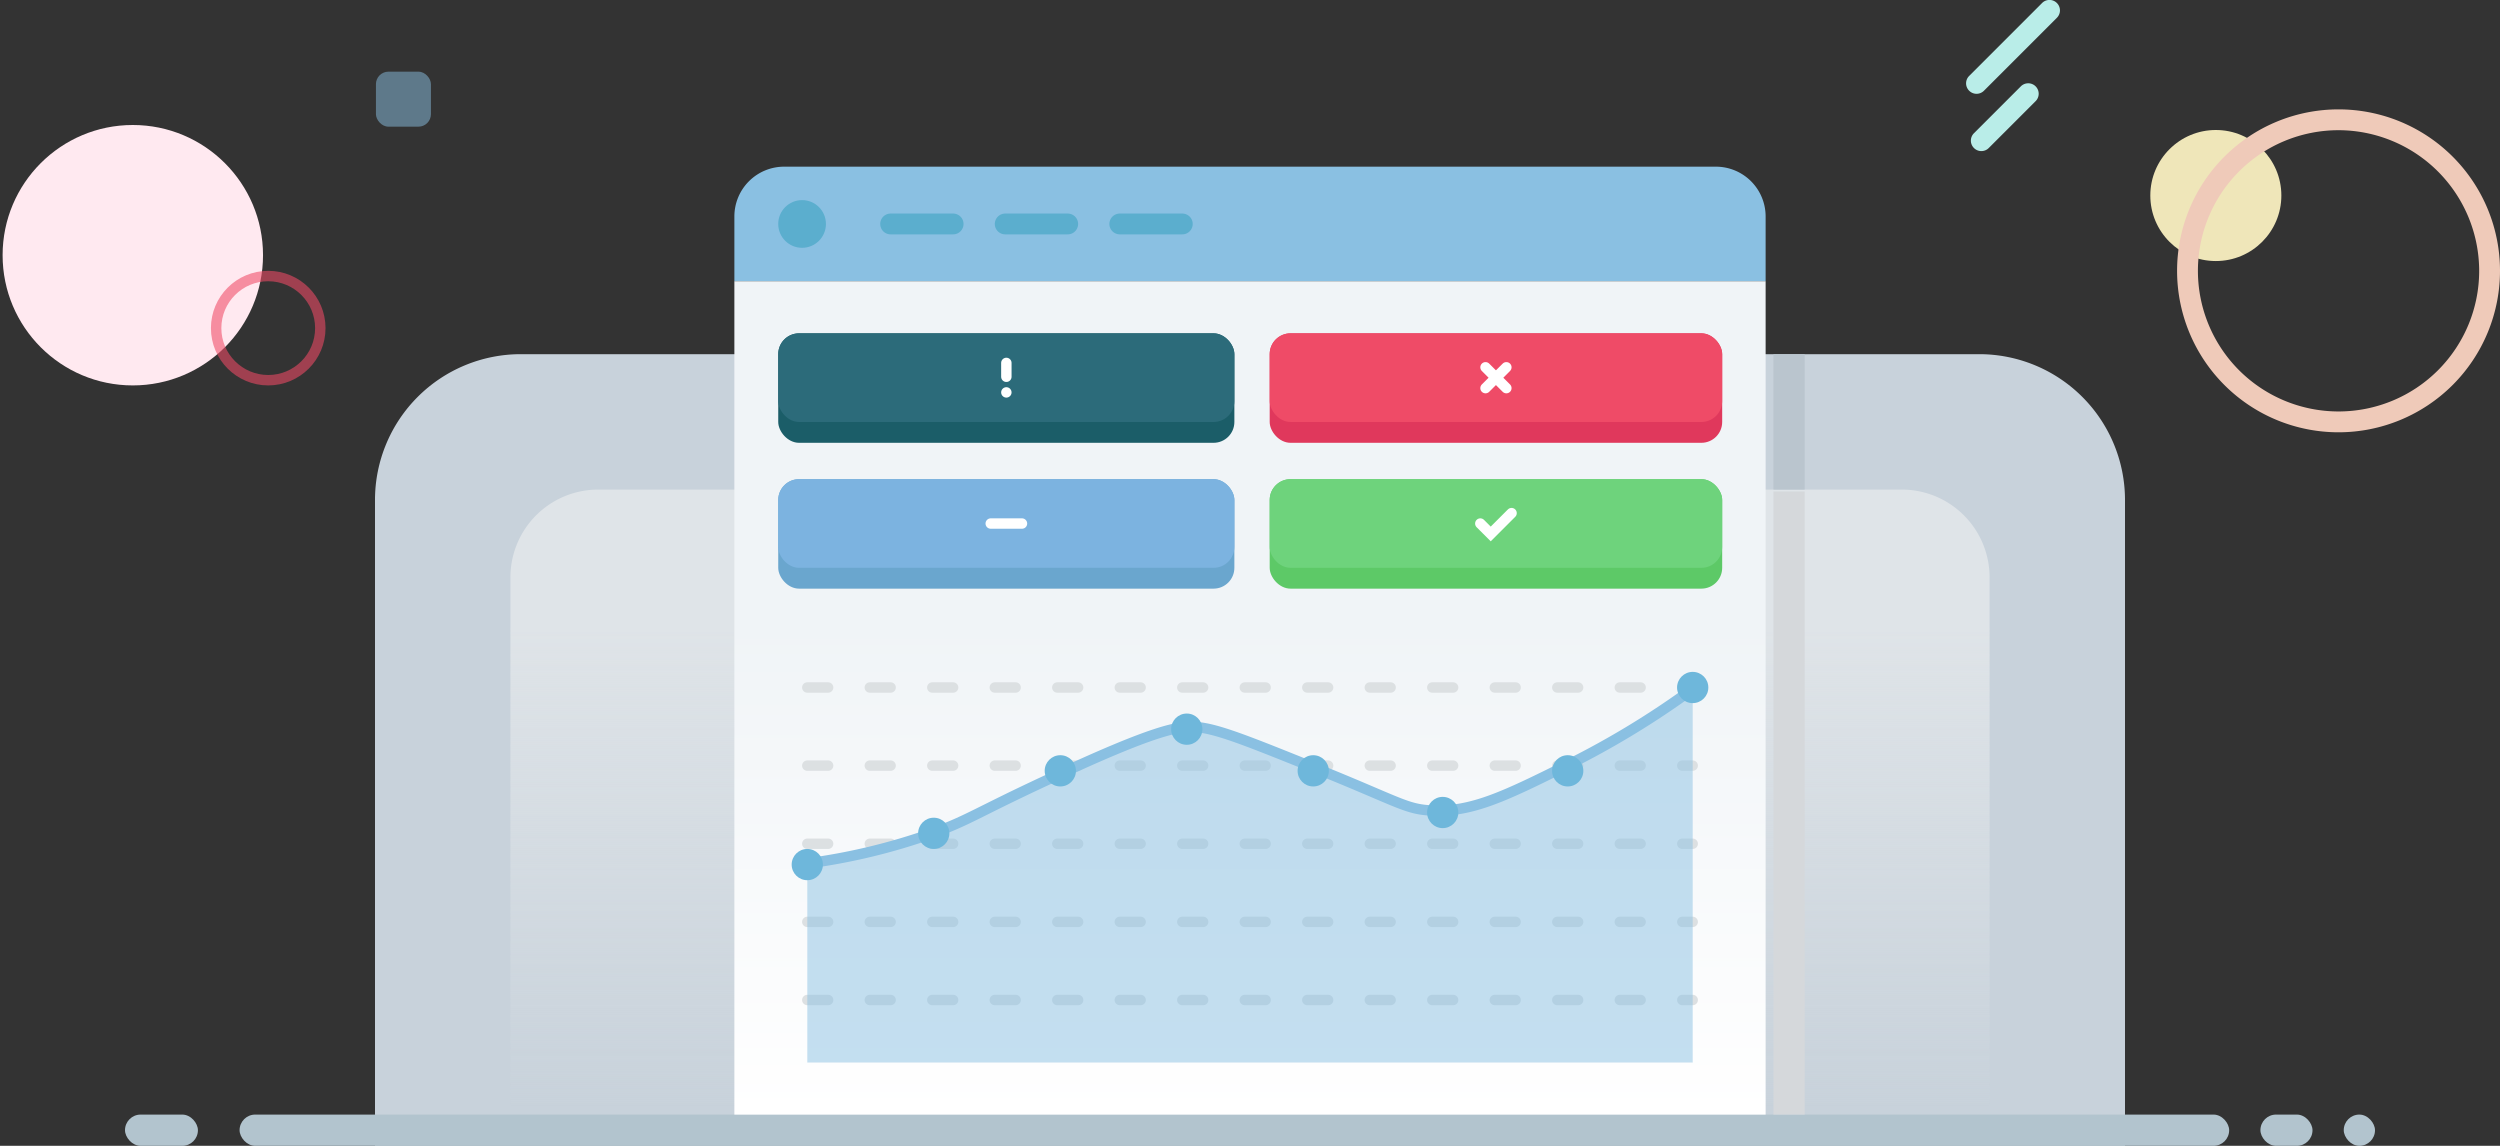 <svg xmlns="http://www.w3.org/2000/svg" xmlns:xlink="http://www.w3.org/1999/xlink" viewBox="0 0 240 110"><rect x="0" y="0" width="240" height="110" fill="#333333" stroke="none"/><defs><style>.cls-1{fill:#c8d2db;}.cls-2{fill:url(#linear-gradient);}.cls-3{fill:#b2c4ce;}.cls-4{fill:#bac5ce;}.cls-5{fill:#d5d8db;}.cls-11,.cls-6{fill:#8ac0e2;}.cls-7{fill:url(#linear-gradient-2);}.cls-8{fill:#5baece;}.cls-10,.cls-12,.cls-22,.cls-27,.cls-9{fill:none;stroke-miterlimit:10;}.cls-9{stroke:#5baece;stroke-width:2px;}.cls-10,.cls-12,.cls-22,.cls-9{stroke-linecap:round;}.cls-10{stroke:#dce0e2;stroke-dasharray:2 4;}.cls-11{opacity:0.5;}.cls-12{stroke:#8ac0e2;}.cls-13{fill:#6eb7db;}.cls-14{fill:#6aa6ce;}.cls-15{fill:#5dc967;}.cls-16{fill:#1b5d68;}.cls-17{fill:#e0385c;}.cls-18{fill:#7cb3e0;}.cls-19{fill:#6ed37c;}.cls-20{fill:#2c6b7a;}.cls-21{fill:#ef4b67;}.cls-22{stroke:#fff;}.cls-23{fill:#ffe9f0;}.cls-24{fill:#efe6b9;}.cls-25{fill:#efcab9;}.cls-26{fill:#b9ede8;}.cls-27{stroke:#ef4b67;opacity:0.58;}</style><linearGradient id="linear-gradient" x1="120" y1="107" x2="120" y2="47" gradientUnits="userSpaceOnUse"><stop offset="0.01" stop-color="#dfe4e8" stop-opacity="0"/><stop offset="0.78" stop-color="#dfe4e8"/></linearGradient><linearGradient id="linear-gradient-2" x1="120" y1="107" x2="120" y2="27" gradientUnits="userSpaceOnUse"><stop offset="0" stop-color="#fff"/><stop offset="0.59" stop-color="#f0f4f7"/></linearGradient></defs><title>description-4</title><g id="Layer_1" data-name="Layer 1"><path class="cls-1" d="M50,34H190a14,14,0,0,1,14,14v62a0,0,0,0,1,0,0H36a0,0,0,0,1,0,0V48A14,14,0,0,1,50,34Z"/><path class="cls-2" d="M57.43,47H182.57A8.43,8.43,0,0,1,191,55.43V107a0,0,0,0,1,0,0H49a0,0,0,0,1,0,0V55.43A8.43,8.43,0,0,1,57.43,47Z"/><rect class="cls-3" x="12" y="107" width="7" height="3" rx="1.5" ry="1.5"/><rect class="cls-3" x="217" y="107" width="5" height="3" rx="1.5" ry="1.5"/><rect class="cls-3" x="225" y="107" width="3" height="3" rx="1.5" ry="1.5"/><rect class="cls-3" x="23" y="107" width="191" height="3" rx="1.5" ry="1.5"/><rect class="cls-4" x="170.25" y="34" width="3" height="13"/><rect class="cls-5" x="170.25" y="47.18" width="3" height="59.82"/><path class="cls-6" d="M169.5,20.78A4.78,4.78,0,0,0,164.72,16H75.28a4.78,4.78,0,0,0-4.78,4.78V27h99Z"/><rect class="cls-7" x="70.5" y="27" width="99" height="80"/><circle class="cls-8" cx="77" cy="21.5" r="2.29"/><line class="cls-9" x1="85.5" y1="21.5" x2="91.5" y2="21.5"/><line class="cls-9" x1="96.5" y1="21.5" x2="102.5" y2="21.5"/><line class="cls-9" x1="107.5" y1="21.5" x2="113.5" y2="21.5"/><line class="cls-10" x1="77.5" y1="66" x2="162.5" y2="66"/><line class="cls-10" x1="77.5" y1="73.5" x2="162.5" y2="73.5"/><line class="cls-10" x1="77.5" y1="81" x2="162.5" y2="81"/><line class="cls-10" x1="77.5" y1="88.5" x2="162.5" y2="88.5"/><line class="cls-10" x1="77.5" y1="96" x2="162.5" y2="96"/><path class="cls-11" d="M162.5,66.11a82.75,82.75,0,0,1-12,7.3c-6.07,3-9.19,4.53-13,4.37-2.6-.11-3.1-.81-12-4.37-6-2.41-9.06-3.61-11-3.65-1.34,0-3.36.12-14,5.1C93.81,78,93,78.72,89.5,80a58.85,58.85,0,0,1-12,2.92V102h85Z"/><path class="cls-12" d="M77.5,82.89A58.85,58.85,0,0,0,89.5,80c3.46-1.25,4.31-2,11-5.11,10.64-5,12.66-5.13,14-5.1,1.94,0,5,1.24,11,3.65,8.9,3.56,9.4,4.26,12,4.37,3.81.16,6.93-1.35,13-4.37a82.75,82.75,0,0,0,12-7.3"/><circle class="cls-13" cx="77.5" cy="83" r="1.5"/><circle class="cls-13" cx="89.64" cy="80" r="1.5"/><circle class="cls-13" cx="101.79" cy="74" r="1.5"/><circle class="cls-13" cx="113.93" cy="70" r="1.5"/><circle class="cls-13" cx="126.07" cy="74" r="1.5"/><circle class="cls-13" cx="138.5" cy="78" r="1.5"/><circle class="cls-13" cx="150.5" cy="74" r="1.5"/><circle class="cls-13" cx="162.5" cy="66" r="1.5"/><rect class="cls-14" x="74.71" y="46" width="43.79" height="10.51" rx="2" ry="2"/><rect class="cls-15" x="121.89" y="46" width="43.44" height="10.51" rx="2" ry="2"/><rect class="cls-16" x="74.71" y="32" width="43.79" height="10.51" rx="2" ry="2"/><rect class="cls-17" x="121.89" y="32" width="43.44" height="10.51" rx="2" ry="2"/><rect class="cls-18" x="74.71" y="46" width="43.79" height="8.51" rx="2" ry="2"/><rect class="cls-19" x="121.89" y="46" width="43.44" height="8.51" rx="2" ry="2"/><rect class="cls-20" x="74.71" y="32" width="43.79" height="8.51" rx="2" ry="2"/><rect class="cls-21" x="121.89" y="32" width="43.44" height="8.51" rx="2" ry="2"/><line class="cls-22" x1="96.61" y1="34.84" x2="96.61" y2="36.17"/><line class="cls-22" x1="96.61" y1="37.67" x2="96.61" y2="37.67"/><line class="cls-22" x1="142.61" y1="35.26" x2="144.61" y2="37.26"/><line class="cls-22" x1="142.61" y1="37.26" x2="144.61" y2="35.26"/><line class="cls-22" x1="95.11" y1="50.26" x2="98.11" y2="50.26"/><polyline class="cls-22" points="142.11 50.26 143.11 51.26 145.11 49.26"/><circle class="cls-23" cx="12.75" cy="24.5" r="12.5"/><circle class="cls-24" cx="212.72" cy="18.77" r="6.29"/><path class="cls-25" d="M224.5,41.5A15.5,15.5,0,1,1,240,26,15.51,15.51,0,0,1,224.5,41.5Zm0-29A13.5,13.5,0,1,0,238,26,13.52,13.52,0,0,0,224.5,12.5Z"/><rect class="cls-11" x="36.09" y="6.88" width="5.28" height="5.28" rx="1.2" ry="1.2"/><path class="cls-26" d="M197.46.29a1,1,0,0,0-1.42,0l-7,7a1,1,0,0,0,0,1.42,1,1,0,0,0,1.42,0l7-7A1,1,0,0,0,197.46.29Z"/><path class="cls-26" d="M194,8.29l-4.5,4.5a1,1,0,0,0,0,1.42,1,1,0,0,0,1.42,0l4.5-4.5A1,1,0,1,0,194,8.29Z"/><circle class="cls-27" cx="25.75" cy="31.5" r="5"/></g></svg>